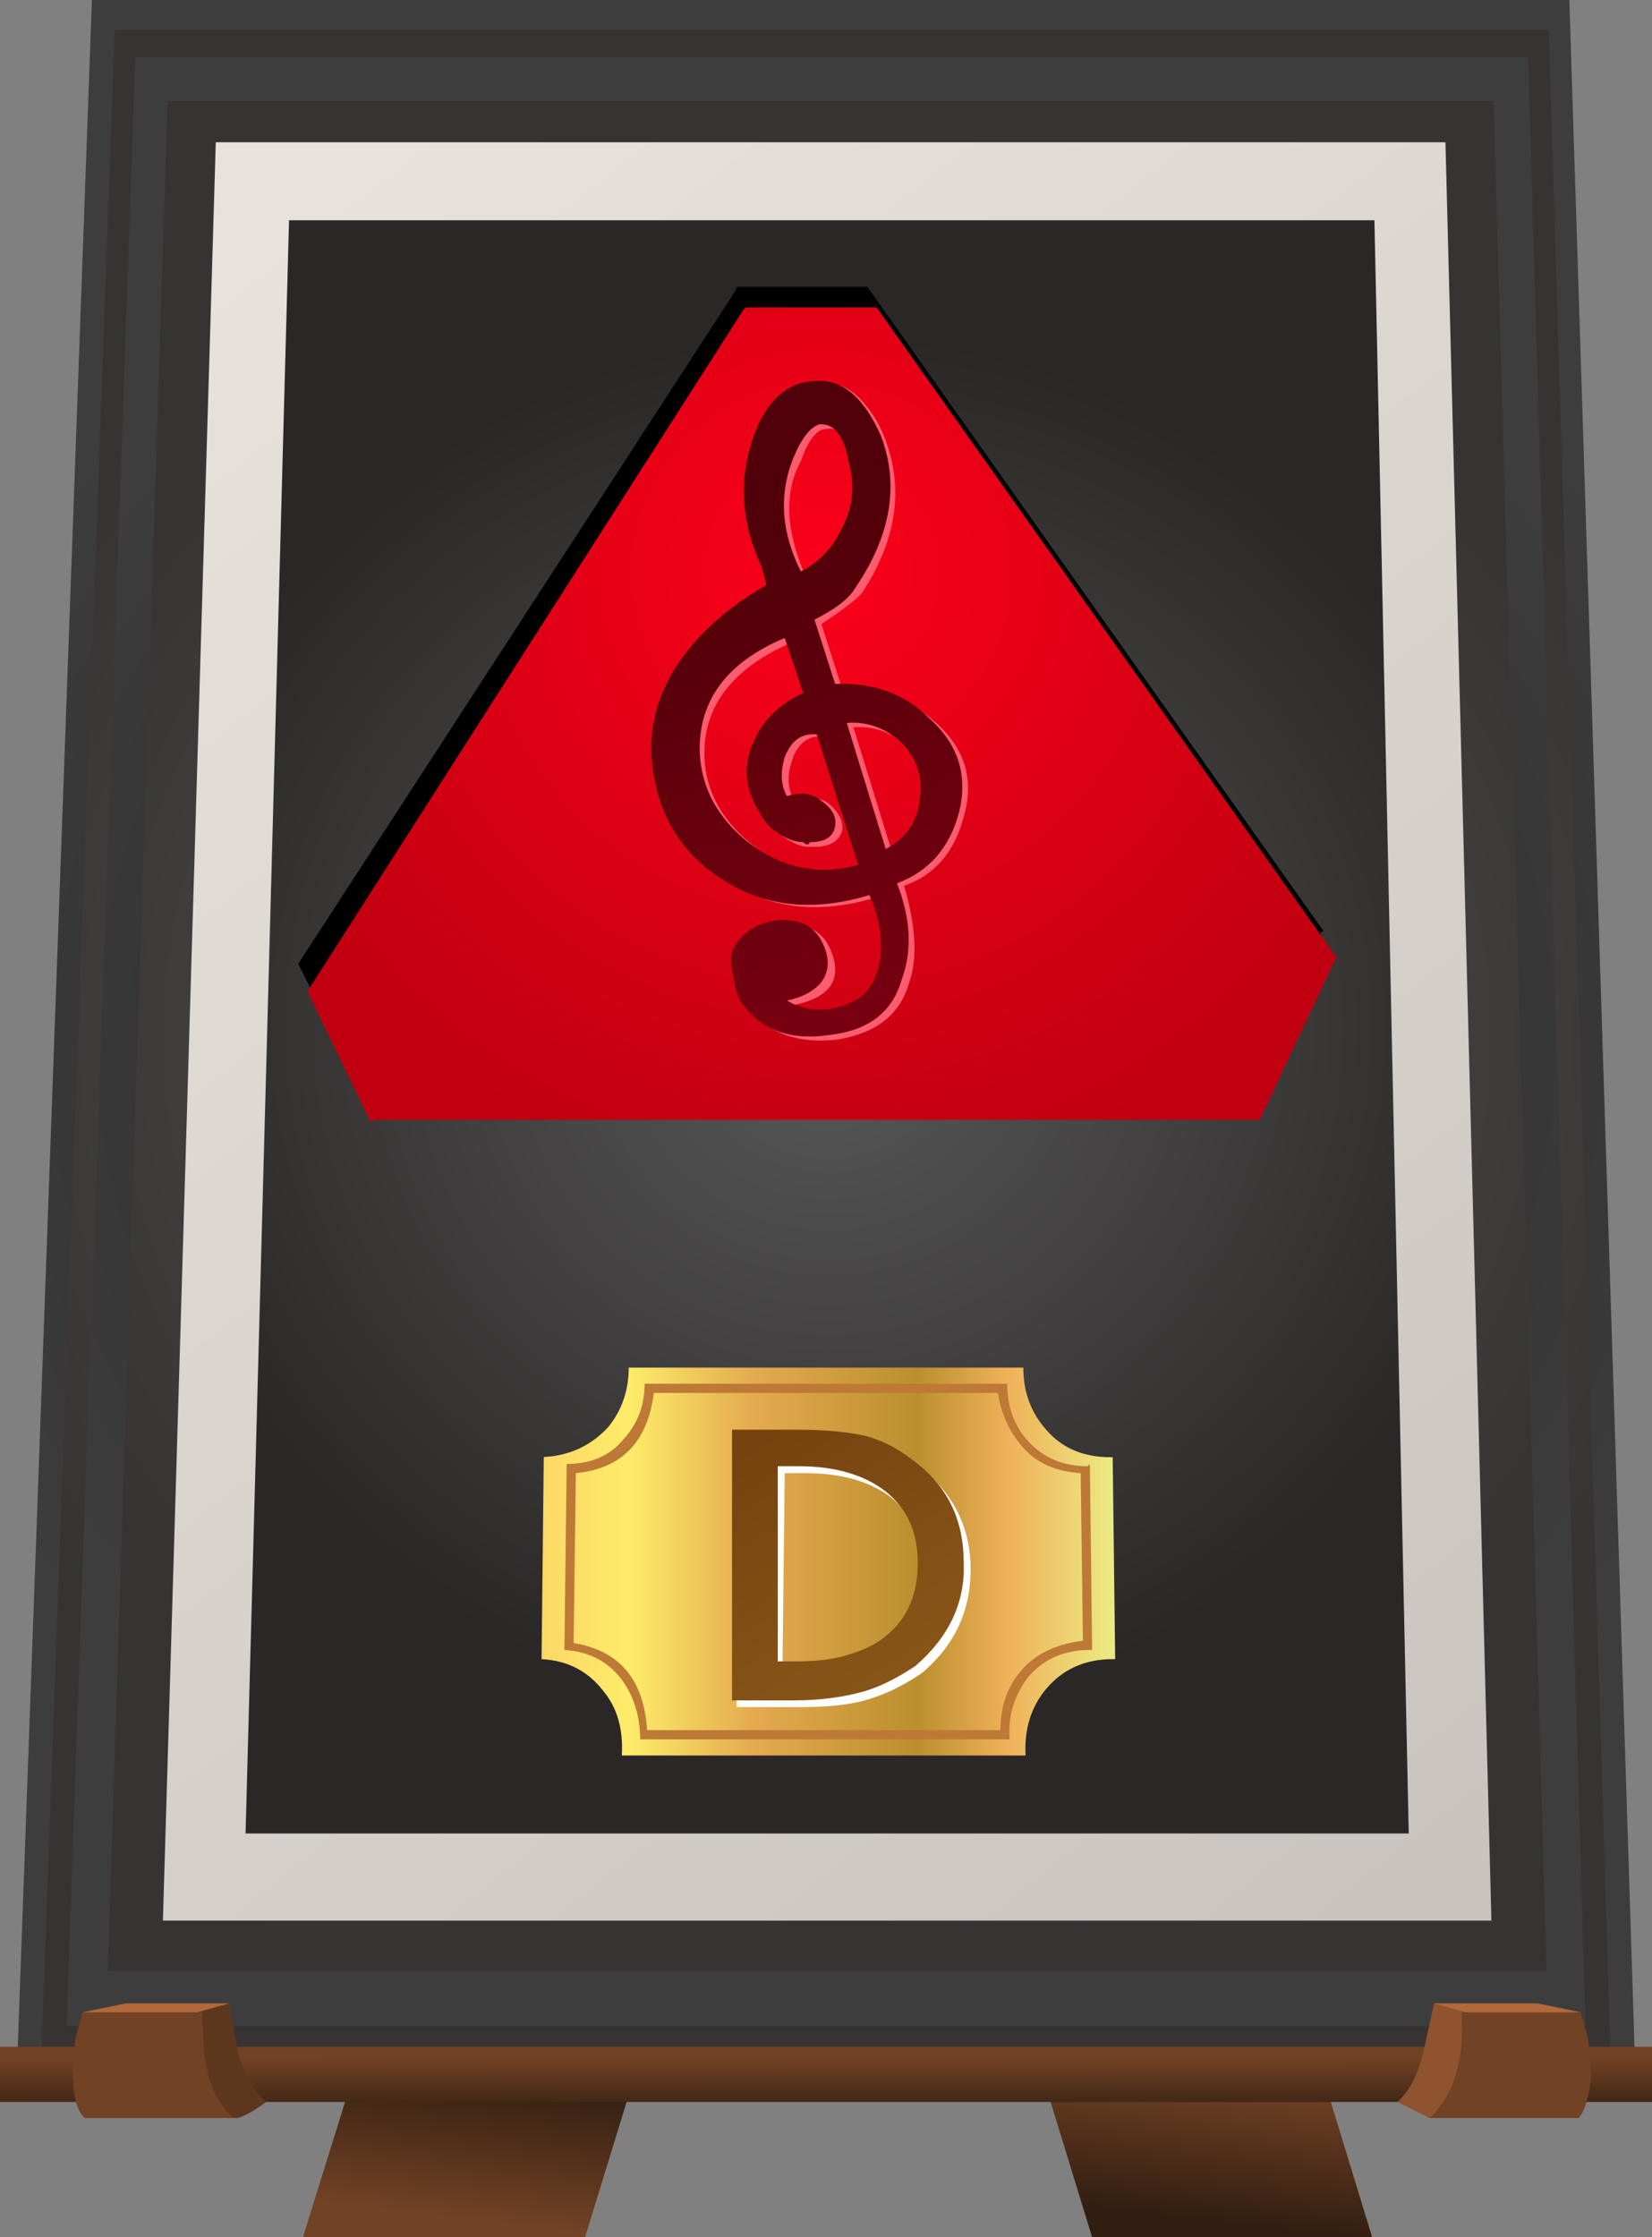 <?xml version="1.0" encoding="UTF-8" standalone="no"?>
<!-- Created with Inkscape (http://www.inkscape.org/) -->
<svg xmlns:inkscape="http://www.inkscape.org/namespaces/inkscape" xmlns:rdf="http://www.w3.org/1999/02/22-rdf-syntax-ns#" xmlns="http://www.w3.org/2000/svg" xmlns:xlink="http://www.w3.org/1999/xlink" xmlns:ns1="http://sozi.baierouge.fr" xmlns:cc="http://creativecommons.org/ns#" xmlns:sodipodi="http://sodipodi.sourceforge.net/DTD/sodipodi-0.dtd" xmlns:dc="http://purl.org/dc/elements/1.1/" id="svg2" xml:space="preserve" viewBox="0 0 36 48.75" version="1.1" inkscape:version="0.91 r13725">
  <rect x="0" y="0" width="36" height="48.75" fill="#808080" stroke="none"/>
  <defs id="defs6">
    <linearGradient id="linearGradient24" y2="-21.943" gradientUnits="userSpaceOnUse" x2="46.763" gradientTransform="matrix(-.093 -.795 -.795 .093 -4.92 39.52)" y1="-21.943" x1="43.541">
      <stop id="stop26" style="stop-color:#321e11" offset="0"/>
      <stop id="stop28" style="stop-color:#724225" offset="1"/>
    </linearGradient>
    <linearGradient id="linearGradient42" y2="45.784" gradientUnits="userSpaceOnUse" x2="32.354" gradientTransform="matrix(.8 0 0 -.8 -4.92 39.52)" y1="48.984" x1="31.978">
      <stop id="stop44" style="stop-color:#321e11" offset="0"/>
      <stop id="stop46" style="stop-color:#724225" offset="1"/>
    </linearGradient>
    <radialGradient id="radialGradient60" gradientUnits="userSpaceOnUse" cy="23.45" cx="24.15" gradientTransform="matrix(.8 0 0 .76 -4.92 2.946)" r="21.062">
      <stop id="stop62" style="stop-color:#242121" offset="0"/>
      <stop id="stop64" style="stop-color:#3d3d3d" offset="1"/>
    </radialGradient>
    <radialGradient id="radialGradient78" gradientUnits="userSpaceOnUse" cy="23.4" cx="24.15" gradientTransform="matrix(.8 0 0 .76 -4.92 3.02)" r="20.412">
      <stop id="stop80" style="stop-color:#595959" offset="0"/>
      <stop id="stop82" style="stop-color:#383333" offset=".992"/>
      <stop id="stop84" style="stop-color:#383333" offset="1"/>
    </radialGradient>
    <radialGradient id="radialGradient98" gradientUnits="userSpaceOnUse" cy="23.35" cx="24.15" gradientTransform="matrix(.8 0 0 .76 -4.92 3.093)" r="19.788">
      <stop id="stop100" style="stop-color:#242121" offset="0"/>
      <stop id="stop102" style="stop-color:#3d3d3d" offset="1"/>
    </radialGradient>
    <radialGradient id="radialGradient116" gradientUnits="userSpaceOnUse" cy="23.225" cx="24.175" gradientTransform="matrix(.8 0 0 .76 -4.92 3.288)" r="18.791">
      <stop id="stop118" style="stop-color:#595959" offset="0"/>
      <stop id="stop120" style="stop-color:#383333" offset=".992"/>
      <stop id="stop122" style="stop-color:#383333" offset="1"/>
    </radialGradient>
    <linearGradient id="linearGradient136" y2="-4.35" gradientUnits="userSpaceOnUse" x2="55.55" gradientTransform="matrix(.494 -.629 -.629 -.494 -4.92 39.52)" y1="-4.35" x1="11.854">
      <stop id="stop138" style="stop-color:#e8e2dc" offset="0"/>
      <stop id="stop140" style="stop-color:#c9c4bf" offset="1"/>
    </linearGradient>
    <radialGradient id="radialGradient154" gradientUnits="userSpaceOnUse" cy="23.025" cx="24.2" gradientTransform="matrix(.8 0 0 .786 -4.92 3.006)" r="15.498">
      <stop id="stop156" style="stop-color:#595959" offset="0"/>
      <stop id="stop158" style="stop-color:#2b2727" offset=".992"/>
      <stop id="stop160" style="stop-color:#2b2727" offset="1"/>
    </radialGradient>
    <radialGradient id="radialGradient176" gradientUnits="userSpaceOnUse" cy="13.1" cx="24.05" gradientTransform="matrix(.8 0 0 .8 -4.92 18.56)" r="13.475">
      <stop id="stop178" style="stop-color:#fc001a" offset="0"/>
      <stop id="stop180" style="stop-color:#c00010" offset="1"/>
    </radialGradient>
    <linearGradient id="linearGradient196" y2="18.016" gradientUnits="userSpaceOnUse" x2="-18.328" gradientTransform="matrix(-.226 .767 .767 .226 -4.92 39.52)" y1="18.016" x1="-28.816">
      <stop id="stop198" style="stop-color:#770010" offset="0"/>
      <stop id="stop200" style="stop-color:#510009" offset="1"/>
    </linearGradient>
    <linearGradient id="linearGradient214" y2="34.676" gradientUnits="userSpaceOnUse" x2="30.45" gradientTransform="matrix(.8 0 0 -.8 -4.92 39.52)" y1="34.676" x1="17.95">
      <stop id="stop216" style="stop-color:#fdd766" offset="0"/>
      <stop id="stop218" style="stop-color:#fdec69" offset=".153"/>
      <stop id="stop220" style="stop-color:#e4aa4f" offset=".369"/>
      <stop id="stop222" style="stop-color:#bb8f2e" offset=".655"/>
      <stop id="stop224" style="stop-color:#f0b25a" offset=".816"/>
      <stop id="stop226" style="stop-color:#ebeb83" offset="1"/>
    </linearGradient>
    <linearGradient id="linearGradient244" y2="1.902" gradientUnits="userSpaceOnUse" x2="-38.53" gradientTransform="matrix(-.424 .678 .678 .424 -4.92 39.52)" y1="1.902" x1="-44.988">
      <stop id="stop246" style="stop-color:#885518" offset="0"/>
      <stop id="stop248" style="stop-color:#74410f" offset=".992"/>
      <stop id="stop250" style="stop-color:#74410f" offset="1"/>
    </linearGradient>
    <linearGradient id="linearGradient264" y2="24.185" gradientUnits="userSpaceOnUse" x2="-45.524" gradientTransform="matrix(.001 .8 .8 .001 -4.92 39.52)" y1="24.185" x1="-46.824">
      <stop id="stop266" style="stop-color:#321e11" offset="0"/>
      <stop id="stop268" style="stop-color:#724225" offset="1"/>
    </linearGradient>
  </defs>
  <g id="g10" transform="matrix(1.25,0,0,-1.25,0,48.75)">
    <g id="g12">
      <g id="g14">
        <g id="g16">
          <g id="g22">
            <path id="path30" style="fill-rule:evenodd;fill:url(#linearGradient24)" d="m5.281 0 1.918 6.16 4.242-2.121-1.242-4.039h-4.918z" inkscape:connector-curvature="0"/>
          </g>
        </g>
      </g>
      <g id="g32">
        <g id="g34">
          <g id="g40">
            <path id="path48" style="fill-rule:evenodd;fill:url(#linearGradient42)" d="m17.801 4.039 4.238 2.121 1.883-6.16h-4.883l-1.238 4.039z" inkscape:connector-curvature="0"/>
          </g>
        </g>
      </g>
      <g id="g50">
        <g id="g52">
          <g id="g58">
            <path id="path66" style="fill-rule:evenodd;fill:url(#radialGradient60)" d="m27.359 39 1.161-36.48h-28.239l1.321 36.48h25.757z" inkscape:connector-curvature="0"/>
          </g>
        </g>
      </g>
      <g id="g68">
        <g id="g70">
          <g id="g76">
            <path id="path86" style="fill-rule:evenodd;fill:url(#radialGradient78)" d="m27 38.48 1.078-35.359h-27.359l1.281 35.359h25z" inkscape:connector-curvature="0"/>
          </g>
        </g>
      </g>
      <g id="g88">
        <g id="g90">
          <g id="g96">
            <path id="path104" style="fill-rule:evenodd;fill:url(#radialGradient98)" d="m26.641 38 1-34.32h-26.481l1.199 34.32h24.282z" inkscape:connector-curvature="0"/>
          </g>
        </g>
      </g>
      <g id="g106">
        <g id="g108">
          <g id="g114">
            <path id="path124" style="fill-rule:evenodd;fill:url(#radialGradient116)" d="m26.039 37.238 0.922-32.597h-25.082l1.043 32.597h23.117z" inkscape:connector-curvature="0"/>
          </g>
        </g>
      </g>
      <g id="g126">
        <g id="g128">
          <g id="g134">
            <path id="path142" style="fill-rule:evenodd;fill:url(#linearGradient136)" d="m25.199 36.52 0.801-31h-23.16l0.922 31h21.437z" inkscape:connector-curvature="0"/>
          </g>
        </g>
      </g>
      <g id="g144">
        <g id="g146">
          <g id="g152">
            <path id="path162" style="fill-rule:evenodd;fill:url(#radialGradient154)" d="m23.961 35.16 0.598-28.121h-20.278l0.758 28.121h18.922z" inkscape:connector-curvature="0"/>
          </g>
        </g>
      </g>
      <path id="path164" style="fill-rule:evenodd;fill:#000000" d="m23.078 22.762h-0.039l-1.32-2.801h-15.36l-0.039-0.039v0.039l-1.121 2.238 7.641 11.762v0.039h2.281l7.957-11.238z" inkscape:connector-curvature="0"/>
      <g id="g166">
        <g id="g168">
          <g id="g174">
            <path id="path182" style="fill-rule:evenodd;fill:url(#radialGradient176)" d="m23.32 22.281h-0.039l-1.32-2.801h-15.441l-0.04-0.039-0.039 0.039-1.082 2.239 7.602 11.883 0.039 0.039h2.281l8.039-11.36z" inkscape:connector-curvature="0"/>
          </g>
        </g>
      </g>
      <path id="path184" style="fill-rule:evenodd;fill:#fd5b6e" d="m14.359 26.16h-0.121c-0.211-0.027-0.359-0.172-0.437-0.441-0.082-0.239-0.067-0.465 0.039-0.68 0.238 0.082 0.441 0.066 0.601-0.039 0.184-0.16 0.266-0.32 0.239-0.48-0.055-0.188-0.215-0.282-0.481-0.282h-0.121c-0.105 0-0.238 0.055-0.398 0.16-0.133 0.082-0.254 0.215-0.36 0.403-0.242 0.426-0.265 0.84-0.082 1.238 0.188 0.375 0.481 0.641 0.883 0.801l-0.32 0.961c-1.039-0.453-1.547-1.121-1.52-2 0.024-0.613 0.321-1.133 0.879-1.563 0.559-0.426 1.199-0.543 1.918-0.359l-0.719 2.281zm1.801-0.801c-0.055 0.266-0.187 0.496-0.398 0.68-0.27 0.215-0.563 0.309-0.883 0.281l0.68-2.199c0.453 0.266 0.656 0.68 0.601 1.238zm-1.238 5.52c-0.11 0.48-0.281 0.695-0.524 0.641-0.16 0-0.304-0.188-0.437-0.559-0.293-0.535-0.266-1.199 0.078-2 0.773 0.426 1.066 1.066 0.883 1.918zm0.117 1.121c0.188-0.215 0.32-0.441 0.402-0.68 0.317-0.855 0.184-1.734-0.402-2.64-0.078-0.106-0.32-0.293-0.719-0.559l0.36-1.121c0.613 0.027 1.16-0.172 1.64-0.602 0.508-0.453 0.668-1 0.481-1.636-0.16-0.617-0.508-1.016-1.039-1.203 0.211-0.719 0.238-1.293 0.078-1.719-0.16-0.535-0.574-0.852-1.238-0.961-0.668-0.078-1.176 0.094-1.52 0.519-0.215 0.348-0.281 0.668-0.203 0.961 0.137 0.321 0.402 0.496 0.801 0.52 0.402 0.027 0.668-0.117 0.8-0.438 0.215-0.507 0-0.828-0.64-0.961 0.265-0.16 0.562-0.199 0.883-0.121 0.316 0.082 0.531 0.243 0.636 0.481 0.161 0.426 0.137 0.933-0.078 1.519-0.961-0.293-1.801-0.214-2.519 0.243-0.696 0.398-1.106 1-1.242 1.796-0.133 0.723 0.027 1.403 0.48 2.043 0.348 0.532 0.84 0.973 1.48 1.321l-0.121 0.277c-0.371 0.934-0.371 1.789 0 2.563 0.27 0.453 0.586 0.691 0.961 0.718 0.266 0.028 0.508-0.082 0.719-0.32z" inkscape:connector-curvature="0"/>
      <g id="g186">
        <g id="g188">
          <g id="g194">
            <path id="path202" style="fill-rule:evenodd;fill:url(#linearGradient196)" d="m14.16 26.199c-0.215 0-0.375-0.133-0.48-0.398-0.078-0.266-0.067-0.496 0.039-0.68 0.242 0.078 0.441 0.051 0.601-0.082 0.188-0.133 0.266-0.277 0.239-0.437-0.028-0.188-0.172-0.282-0.438-0.282-0.027-0.054-0.066-0.054-0.121 0-0.133 0-0.281 0.051-0.441 0.16-0.133 0.079-0.239 0.2-0.321 0.36-0.265 0.426-0.293 0.855-0.078 1.281 0.16 0.344 0.442 0.613 0.84 0.801l-0.32 0.957c-1.012-0.426-1.508-1.094-1.481-2 0.028-0.613 0.309-1.133 0.84-1.559 0.586-0.453 1.227-0.586 1.922-0.398l-0.723 2.277h-0.078zm1.481-0.078c-0.27 0.211-0.563 0.305-0.879 0.277l0.679-2.199c0.454 0.242 0.653 0.653 0.598 1.242-0.051 0.266-0.184 0.493-0.398 0.68zm-0.84 4.801c-0.082 0.476-0.254 0.703-0.52 0.68-0.16-0.055-0.308-0.243-0.441-0.563-0.266-0.641-0.227-1.305 0.121-2 0.32 0.16 0.559 0.414 0.719 0.762 0.187 0.344 0.226 0.719 0.121 1.121zm-0.563 1.437c0.453 0.028 0.828-0.293 1.121-0.961 0.321-0.851 0.172-1.73-0.441-2.636-0.106-0.188-0.344-0.375-0.719-0.563l0.36-1.121c0.668 0.027 1.214-0.172 1.64-0.598 0.508-0.453 0.68-1 0.52-1.64-0.16-0.613-0.52-1.028-1.082-1.238 0.242-0.614 0.269-1.176 0.082-1.68-0.16-0.563-0.574-0.883-1.242-0.961-0.665-0.106-1.172 0.066-1.52 0.519-0.078 0.079-0.133 0.227-0.16 0.442-0.051 0.211-0.067 0.371-0.039 0.476 0.133 0.321 0.402 0.508 0.801 0.563 0.398 0.027 0.668-0.121 0.8-0.441 0.106-0.239 0.094-0.454-0.039-0.641-0.136-0.16-0.336-0.266-0.601-0.32 0.265-0.161 0.558-0.2 0.879-0.118 0.32 0.079 0.535 0.239 0.64 0.481 0.188 0.426 0.16 0.918-0.082 1.476-0.957-0.293-1.797-0.21-2.519 0.243-0.692 0.425-1.106 1.039-1.239 1.839-0.132 0.719 0.028 1.399 0.481 2.04 0.375 0.507 0.867 0.933 1.48 1.281l-0.082 0.32c-0.398 0.852-0.414 1.691-0.039 2.52 0.242 0.48 0.574 0.718 1 0.718z" inkscape:connector-curvature="0"/>
          </g>
        </g>
      </g>
      <g id="g204">
        <g id="g206">
          <g id="g212">
            <path id="path228" style="fill-rule:evenodd;fill:url(#linearGradient214)" d="m10.84 8.398c0.027 0.457-0.078 0.829-0.32 1.122-0.266 0.347-0.625 0.535-1.079 0.558l0.039 3.524c0.454 0.023 0.825 0.199 1.122 0.519 0.238 0.293 0.359 0.641 0.359 1.039h6.879c0-0.426 0.133-0.785 0.398-1.082 0.27-0.316 0.641-0.48 1.121-0.48h0.039l0.043-3.52h-0.043c-0.48 0-0.867-0.172-1.16-0.519-0.265-0.317-0.383-0.704-0.359-1.161h-7.039z" inkscape:connector-curvature="0"/>
          </g>
        </g>
      </g>
      <path id="path230" style="fill-rule:evenodd;fill:#bd7935" d="m11.398 14.719c-0.105-0.852-0.558-1.321-1.359-1.399l-0.039-2.961c0.801-0.132 1.227-0.64 1.281-1.519h6.16c0 0.453 0.145 0.828 0.438 1.121 0.242 0.238 0.574 0.387 1 0.437l-0.039 2.922c-0.426 0.028-0.762 0.172-1 0.442-0.238 0.265-0.387 0.586-0.442 0.957h-6zm-0.238-6.039c0 0.398-0.105 0.746-0.32 1.039-0.238 0.32-0.574 0.492-1 0.519l0.039 3.242c0.426 0 0.762 0.145 1 0.442 0.242 0.266 0.359 0.586 0.359 0.957h6.321c0-0.399 0.121-0.734 0.363-1 0.266-0.293 0.613-0.438 1.039-0.438l0.039 0.039 0.039-3.242h-0.039c-0.453 0-0.812-0.16-1.082-0.48-0.238-0.317-0.348-0.68-0.316-1.078h-6.442z" inkscape:connector-curvature="0"/>
      <path id="path232" style="fill-rule:evenodd;fill:#ffffff" d="m14.039 13.32h-0.359l-0.039-3.398h0.359c0.375 0 0.68 0.039 0.922 0.117 0.316 0.133 0.531 0.242 0.637 0.32 0.375 0.321 0.562 0.746 0.562 1.282 0 0.504-0.187 0.918-0.562 1.238-0.371 0.293-0.879 0.441-1.52 0.441zm-0.078 0.641c0.531 0 0.961-0.039 1.277-0.121 0.293-0.078 0.59-0.238 0.883-0.481 0.531-0.453 0.801-1.027 0.801-1.718 0-0.719-0.281-1.321-0.844-1.801-0.316-0.215-0.613-0.36-0.879-0.442-0.293-0.105-0.707-0.156-1.238-0.156h-1.121l0.039 4.719h1.082z" inkscape:connector-curvature="0"/>
      <g id="g234">
        <g id="g236">
          <g id="g242">
            <path id="path252" style="fill-rule:evenodd;fill:url(#linearGradient244)" d="m13.922 13.441h-0.363v-3.402h0.32c0.375 0 0.68 0.039 0.922 0.121 0.265 0.078 0.48 0.184 0.64 0.32 0.371 0.293 0.559 0.719 0.559 1.278 0 0.535-0.188 0.949-0.559 1.242-0.375 0.293-0.882 0.441-1.519 0.441zm-0.043 0.637c0.508 0 0.922-0.039 1.242-0.117 0.293-0.082 0.586-0.242 0.879-0.481 0.535-0.425 0.801-1 0.801-1.718 0.027-0.696-0.254-1.293-0.84-1.801-0.32-0.215-0.613-0.359-0.883-0.441-0.371-0.106-0.785-0.161-1.238-0.161h-1.078v4.719h1.117z" inkscape:connector-curvature="0"/>
          </g>
        </g>
      </g>
      <g id="g254">
        <g id="g256">
          <g id="g262">
            <path id="path270" style="fill-rule:evenodd;fill:url(#linearGradient264)" d="m0 3.32h28.801v-0.961h-28.801v0.961z" inkscape:connector-curvature="0"/>
          </g>
        </g>
      </g>
      <path id="path272" style="fill-rule:evenodd;fill:#5d361e" d="m3.039 3c0.027 0.027-0.012 0.293-0.117 0.801l0.519 0.199 0.559 0.082 0.16-0.922c0.133-0.371 0.293-0.64 0.481-0.801-0.293-0.211-0.481-0.304-0.563-0.277l-0.558 0.277-0.481 0.641z" inkscape:connector-curvature="0"/>
      <path id="path274" style="fill-rule:evenodd;fill:#b3683b" d="m4 4.078-0.559-0.156-1.082-0.723-0.918 0.723 0.758 0.156h1.801z" inkscape:connector-curvature="0"/>
      <path id="path276" style="fill-rule:evenodd;fill:#724225" d="m4.078 2.078h-2.598c-0.105 0.082-0.175 0.27-0.199 0.563-0.027 0.214-0.015 0.492 0.039 0.839l0.121 0.442h2.079l0.039-0.684c0.054-0.531 0.226-0.918 0.519-1.16z" inkscape:connector-curvature="0"/>
      <path id="path278" style="fill-rule:evenodd;fill:#8f532f" d="m25.961 3c0.051 0-0.106-0.215-0.481-0.641l-0.558-0.281-0.563 0.281c0.188 0.161 0.336 0.426 0.442 0.801l0.199 0.918 0.559-0.078 0.519-0.199c0.027-0.028-0.012-0.293-0.117-0.801z" inkscape:connector-curvature="0"/>
      <path id="path280" style="fill-rule:evenodd;fill:#b3683b" d="m26.801 4.078 0.758-0.156-0.957-0.723-1.043 0.723-0.559 0.156h1.801z" inkscape:connector-curvature="0"/>
      <path id="path282" style="fill-rule:evenodd;fill:#724225" d="m24.922 2.078c0.426 0.402 0.613 1.016 0.558 1.844h2.079l0.121-0.442c0.054-0.347 0.066-0.625 0.039-0.839-0.051-0.293-0.117-0.481-0.199-0.563h-2.598z" inkscape:connector-curvature="0"/>
    </g>
  </g>
</svg>
